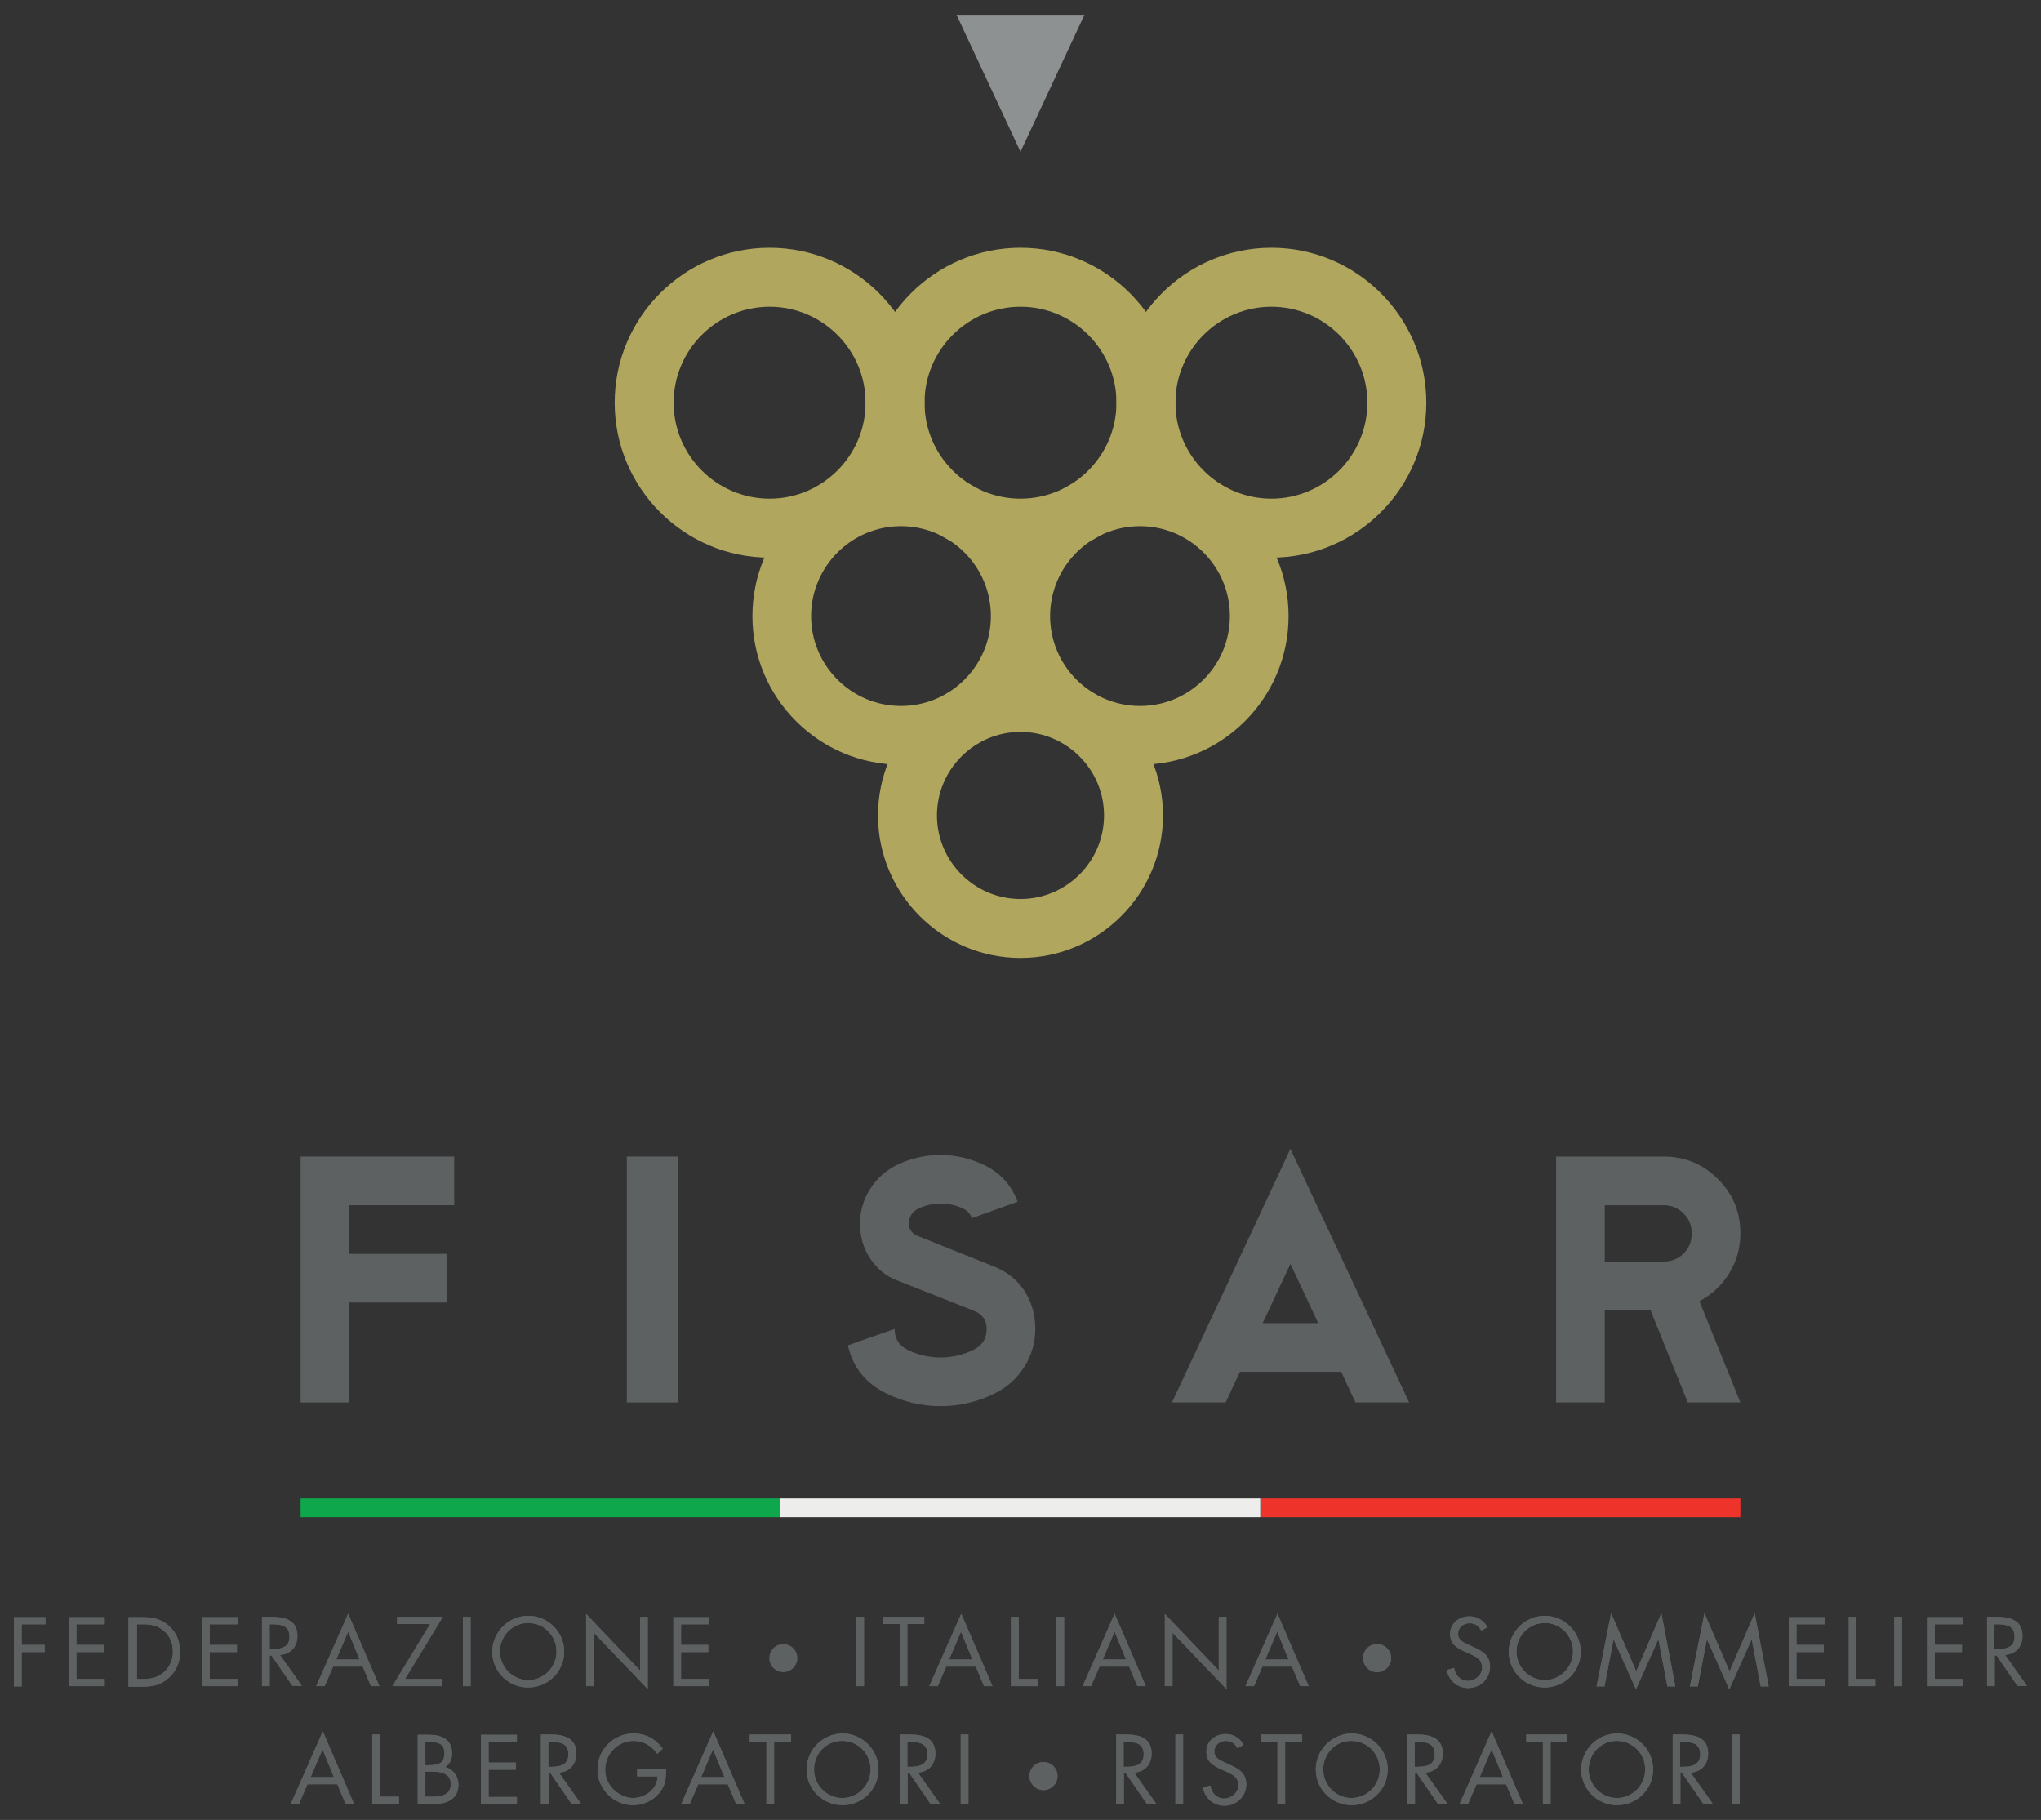 <?xml version="1.0" encoding="utf-8"?>
<!-- Generator: Adobe Illustrator 22.0.1, SVG Export Plug-In . SVG Version: 6.00 Build 0)  -->
<svg version="1.1" id="Livello_1" xmlns="http://www.w3.org/2000/svg" xmlns:xlink="http://www.w3.org/1999/xlink" x="0px" y="0px"
	 viewBox="0 0 772 688.3" style="enable-background:new 0 0 772 688.3;" xml:space="preserve">
<rect x="0" y="0" width="772" height="688.3" fill="#333333" stroke="none"/>
<style type="text/css">
	.st0{fill:#5D6162;}
	.st1{fill:#B1A65D;}
	.st2{fill:#8E9192;}
	.st3{fill:#EDEDEC;}
	.st4{fill:#EE332A;}
	.st5{fill:#0FA74B;}
</style>
<g>
	<g>
		<g>
			<path class="st0" d="M8.2,614.3v7.8h8.7v2.7H8.2v13H5.3v-26.2h11.9v2.7H8.2z"/>
			<path class="st0" d="M26,611.6h13.6v2.7H28.9v7.8h10.3v2.7H28.9V635h10.7v2.7H26V611.6z"/>
			<path class="st0" d="M48.7,611.6h4.9c3.9,0,7.1,0.5,10.2,3.2c3,2.6,4.3,6.1,4.3,10c0,3.8-1.4,7.2-4.3,9.8
				c-3.1,2.8-6.2,3.3-10.3,3.3h-4.9V611.6z M53.8,635c3.2,0,5.9-0.5,8.3-2.7c2.2-2,3.3-4.8,3.3-7.7c0-3-1.1-5.9-3.4-7.8
				c-2.4-2.1-5-2.5-8.1-2.5h-2.1V635H53.8z"/>
			<path class="st0" d="M76.4,611.6H90v2.7H79.3v7.8h10.3v2.7H79.3V635H90v2.7H76.4V611.6z"/>
			<path class="st0" d="M102,637.7h-2.9v-26.2h3.8c5,0,9.6,1.3,9.6,7.2c0,4-2.5,6.9-6.6,7.2l8.3,11.7h-3.6l-7.9-11.5H102V637.7z
				 M102,623.7h0.9c3.3,0,6.6-0.6,6.6-4.7c0-4.3-3.2-4.7-6.7-4.7H102V623.7z"/>
			<path class="st0" d="M126,630.3l-3.2,7.4h-3.2l12.1-27.4l11.8,27.4h-3.2l-3.1-7.4H126z M131.7,617.1l-4.5,10.5h8.8L131.7,617.1z"
				/>
			<path class="st0" d="M167.1,635v2.7h-18.7l14.3-23.5h-12.5v-2.7h17.3L153.2,635H167.1z"/>
			<path class="st0" d="M178,637.7h-2.9v-26.2h2.9V637.7z"/>
			<path class="st0" d="M213.4,624.7c0,7.5-6.2,13.5-13.6,13.5c-7.5,0-13.6-6-13.6-13.5c0-7.5,6.2-13.6,13.6-13.6
				C207.3,611.1,213.4,617.2,213.4,624.7z M189.1,624.6c0,5.9,4.8,10.8,10.7,10.8c5.9,0,10.7-4.9,10.7-10.8
				c0-5.9-4.7-10.8-10.7-10.8C193.8,613.8,189.1,618.7,189.1,624.6z"/>
			<path class="st0" d="M221.7,610.4l20.4,21.4v-20.3h2.9v27.3l-20.4-21.3v20.2h-2.9V610.4z"/>
			<path class="st0" d="M254.7,611.6h13.6v2.7h-10.7v7.8h10.3v2.7h-10.3V635h10.7v2.7h-13.6V611.6z"/>
			<path class="st0" d="M291,627.1c0-3,2.3-5.3,5.3-5.3c3,0,5.3,2.4,5.3,5.3c0,2.9-2.4,5.3-5.3,5.3C293.4,632.4,291,630.1,291,627.1
				z"/>
			<path class="st0" d="M326.8,637.7h-2.9v-26.2h2.9V637.7z"/>
			<path class="st0" d="M343.2,637.7h-2.9v-23.5H334v-2.7h15.6v2.7h-6.4V637.7z"/>
			<path class="st0" d="M357.9,630.3l-3.2,7.4h-3.2l12.1-27.4l11.8,27.4h-3.2l-3.1-7.4H357.9z M363.5,617.1l-4.5,10.5h8.8
				L363.5,617.1z"/>
			<path class="st0" d="M385.3,635h7.2v2.7h-10.1v-26.2h2.9V635z"/>
			<path class="st0" d="M402.5,637.7h-2.9v-26.2h2.9V637.7z"/>
			<path class="st0" d="M415.9,630.3l-3.2,7.4h-3.2l12.1-27.4l11.8,27.4h-3.2l-3.1-7.4H415.9z M421.6,617.1l-4.5,10.5h8.8
				L421.6,617.1z"/>
			<path class="st0" d="M440.6,610.4l20.4,21.4v-20.3h2.9v27.3l-20.4-21.3v20.2h-2.9V610.4z"/>
			<path class="st0" d="M477.5,630.3l-3.2,7.4h-3.2l12.1-27.4l11.8,27.4h-3.2l-3.1-7.4H477.5z M483.1,617.1l-4.5,10.5h8.8
				L483.1,617.1z"/>
			<path class="st0" d="M515.6,627.1c0-3,2.3-5.3,5.3-5.3c3,0,5.3,2.4,5.3,5.3c0,2.9-2.4,5.3-5.3,5.3
				C518,632.4,515.6,630.1,515.6,627.1z"/>
			<path class="st0" d="M560.3,616.7c-1-1.8-2.3-2.8-4.5-2.8c-2.3,0-4.3,1.7-4.3,4.1c0,2.3,2.3,3.3,4.1,4.1l1.7,0.8
				c3.4,1.5,6.3,3.2,6.3,7.4c0,4.6-3.7,8.1-8.2,8.1c-4.2,0-7.3-2.7-8.2-6.8l2.8-0.8c0.4,2.7,2.4,4.9,5.2,4.9c2.8,0,5.4-2.2,5.4-5.1
				c0-3.1-2.4-4.1-4.8-5.2l-1.6-0.7c-3.1-1.4-5.7-2.9-5.7-6.7c0-4.1,3.4-6.7,7.3-6.7c2.9,0,5.4,1.5,6.8,4.1L560.3,616.7z"/>
			<path class="st0" d="M597.9,624.7c0,7.5-6.2,13.5-13.6,13.5c-7.5,0-13.6-6-13.6-13.5c0-7.5,6.2-13.6,13.6-13.6
				C591.7,611.1,597.9,617.2,597.9,624.7z M573.6,624.6c0,5.9,4.8,10.8,10.7,10.8c5.9,0,10.7-4.9,10.7-10.8
				c0-5.9-4.7-10.8-10.7-10.8C578.3,613.8,573.6,618.7,573.6,624.6z"/>
			<path class="st0" d="M609.4,610.1l9.5,22l9.5-22l5.3,27.7h-3l-3.4-17.7h-0.1l-8.4,18.8l-8.4-18.8h-0.1l-3.4,17.7h-3L609.4,610.1z
				"/>
			<path class="st0" d="M644.7,610.1l9.5,22l9.5-22l5.3,27.7h-3l-3.4-17.7h-0.1l-8.4,18.8l-8.4-18.8h-0.1l-3.4,17.7h-3L644.7,610.1z
				"/>
			<path class="st0" d="M676.6,611.6h13.6v2.7h-10.7v7.8h10.3v2.7h-10.3V635h10.7v2.7h-13.6V611.6z"/>
			<path class="st0" d="M702.2,635h7.2v2.7h-10.1v-26.2h2.9V635z"/>
			<path class="st0" d="M719.4,637.7h-2.9v-26.2h2.9V637.7z"/>
			<path class="st0" d="M728.9,611.6h13.6v2.7h-10.7v7.8h10.3v2.7h-10.3V635h10.7v2.7h-13.6V611.6z"/>
			<path class="st0" d="M754.5,637.7h-2.9v-26.2h3.8c5,0,9.6,1.3,9.6,7.2c0,4-2.5,6.9-6.6,7.2l8.3,11.7h-3.6l-7.9-11.5h-0.7V637.7z
				 M754.5,623.7h0.9c3.3,0,6.6-0.6,6.6-4.7c0-4.3-3.2-4.7-6.7-4.7h-0.9V623.7z"/>
			<path class="st0" d="M8.2,614.3v7.8h8.7v2.7H8.2v13H5.3v-26.2h11.9v2.7H8.2z"/>
			<path class="st0" d="M26,611.6h13.6v2.7H28.9v7.8h10.3v2.7H28.9V635h10.7v2.7H26V611.6z"/>
			<path class="st0" d="M48.7,611.6h4.9c3.9,0,7.1,0.5,10.2,3.2c3,2.6,4.3,6.1,4.3,10c0,3.8-1.4,7.2-4.3,9.8
				c-3.1,2.8-6.2,3.3-10.3,3.3h-4.9V611.6z M53.8,635c3.2,0,5.9-0.5,8.3-2.7c2.2-2,3.3-4.8,3.3-7.7c0-3-1.1-5.9-3.4-7.8
				c-2.4-2.1-5-2.5-8.1-2.5h-2.1V635H53.8z"/>
			<path class="st0" d="M76.4,611.6H90v2.7H79.3v7.8h10.3v2.7H79.3V635H90v2.7H76.4V611.6z"/>
			<path class="st0" d="M102,637.7h-2.9v-26.2h3.8c5,0,9.6,1.3,9.6,7.2c0,4-2.5,6.9-6.6,7.2l8.3,11.7h-3.6l-7.9-11.5H102V637.7z
				 M102,623.7h0.9c3.3,0,6.6-0.6,6.6-4.7c0-4.3-3.2-4.7-6.7-4.7H102V623.7z"/>
			<path class="st0" d="M126,630.3l-3.2,7.4h-3.2l12.1-27.4l11.8,27.4h-3.2l-3.1-7.4H126z M131.7,617.1l-4.5,10.5h8.8L131.7,617.1z"
				/>
			<path class="st0" d="M167.1,635v2.7h-18.7l14.3-23.5h-12.5v-2.7h17.3L153.2,635H167.1z"/>
			<path class="st0" d="M178,637.7h-2.9v-26.2h2.9V637.7z"/>
			<path class="st0" d="M213.4,624.7c0,7.5-6.2,13.5-13.6,13.5c-7.5,0-13.6-6-13.6-13.5c0-7.5,6.2-13.6,13.6-13.6
				C207.3,611.1,213.4,617.2,213.4,624.7z M189.1,624.6c0,5.9,4.8,10.8,10.7,10.8c5.9,0,10.7-4.9,10.7-10.8
				c0-5.9-4.7-10.8-10.7-10.8C193.8,613.8,189.1,618.7,189.1,624.6z"/>
			<path class="st0" d="M221.7,610.4l20.4,21.4v-20.3h2.9v27.3l-20.4-21.3v20.2h-2.9V610.4z"/>
			<path class="st0" d="M254.7,611.6h13.6v2.7h-10.7v7.8h10.3v2.7h-10.3V635h10.7v2.7h-13.6V611.6z"/>
			<path class="st0" d="M326.8,637.7h-2.9v-26.2h2.9V637.7z"/>
			<path class="st0" d="M343.2,637.7h-2.9v-23.5H334v-2.7h15.6v2.7h-6.4V637.7z"/>
			<path class="st0" d="M357.9,630.3l-3.2,7.4h-3.2l12.1-27.4l11.8,27.4h-3.2l-3.1-7.4H357.9z M363.5,617.1l-4.5,10.5h8.8
				L363.5,617.1z"/>
			<path class="st0" d="M385.3,635h7.2v2.7h-10.1v-26.2h2.9V635z"/>
			<path class="st0" d="M402.5,637.7h-2.9v-26.2h2.9V637.7z"/>
			<path class="st0" d="M415.9,630.3l-3.2,7.4h-3.2l12.1-27.4l11.8,27.4h-3.2l-3.1-7.4H415.9z M421.6,617.1l-4.5,10.5h8.8
				L421.6,617.1z"/>
			<path class="st0" d="M440.6,610.4l20.4,21.4v-20.3h2.9v27.3l-20.4-21.3v20.2h-2.9V610.4z"/>
			<path class="st0" d="M477.5,630.3l-3.2,7.4h-3.2l12.1-27.4l11.8,27.4h-3.2l-3.1-7.4H477.5z M483.1,617.1l-4.5,10.5h8.8
				L483.1,617.1z"/>
			<path class="st0" d="M515.6,627.1c0-3,2.3-5.3,5.3-5.3c3,0,5.3,2.4,5.3,5.3c0,2.9-2.4,5.3-5.3,5.3
				C518,632.4,515.6,630.1,515.6,627.1z"/>
			<path class="st0" d="M560.3,616.7c-1-1.8-2.3-2.8-4.5-2.8c-2.3,0-4.3,1.7-4.3,4.1c0,2.3,2.3,3.3,4.1,4.1l1.7,0.8
				c3.4,1.5,6.3,3.2,6.3,7.4c0,4.6-3.7,8.1-8.2,8.1c-4.2,0-7.3-2.7-8.2-6.8l2.8-0.8c0.4,2.7,2.4,4.9,5.2,4.9c2.8,0,5.4-2.2,5.4-5.1
				c0-3.1-2.4-4.1-4.8-5.2l-1.6-0.7c-3.1-1.4-5.7-2.9-5.7-6.7c0-4.1,3.4-6.7,7.3-6.7c2.9,0,5.4,1.5,6.8,4.1L560.3,616.7z"/>
			<path class="st0" d="M597.9,624.7c0,7.5-6.2,13.5-13.6,13.5c-7.5,0-13.6-6-13.6-13.5c0-7.5,6.2-13.6,13.6-13.6
				C591.7,611.1,597.9,617.2,597.9,624.7z M573.6,624.6c0,5.9,4.8,10.8,10.7,10.8c5.9,0,10.7-4.9,10.7-10.8
				c0-5.9-4.7-10.8-10.7-10.8C578.3,613.8,573.6,618.7,573.6,624.6z"/>
			<path class="st0" d="M609.4,610.1l9.5,22l9.5-22l5.3,27.7h-3l-3.4-17.7h-0.1l-8.4,18.8l-8.4-18.8h-0.1l-3.4,17.7h-3L609.4,610.1z
				"/>
			<path class="st0" d="M644.7,610.1l9.5,22l9.5-22l5.3,27.7h-3l-3.4-17.7h-0.1l-8.4,18.8l-8.4-18.8h-0.1l-3.4,17.7h-3L644.7,610.1z
				"/>
			<path class="st0" d="M676.6,611.6h13.6v2.7h-10.7v7.8h10.3v2.7h-10.3V635h10.7v2.7h-13.6V611.6z"/>
			<path class="st0" d="M702.2,635h7.2v2.7h-10.1v-26.2h2.9V635z"/>
			<path class="st0" d="M719.4,637.7h-2.9v-26.2h2.9V637.7z"/>
			<path class="st0" d="M728.9,611.6h13.6v2.7h-10.7v7.8h10.3v2.7h-10.3V635h10.7v2.7h-13.6V611.6z"/>
			<path class="st0" d="M754.5,637.7h-2.9v-26.2h3.8c5,0,9.6,1.3,9.6,7.2c0,4-2.5,6.9-6.6,7.2l8.3,11.7h-3.6l-7.9-11.5h-0.7V637.7z
				 M754.5,623.7h0.9c3.3,0,6.6-0.6,6.6-4.7c0-4.3-3.2-4.7-6.7-4.7h-0.9V623.7z"/>
		</g>
		<g>
			<path class="st0" d="M116.3,674.8l-3.2,7.4H110l12.1-27.4l11.8,27.4h-3.2l-3.1-7.4H116.3z M122,661.6l-4.5,10.5h8.8L122,661.6z"
				/>
			<path class="st0" d="M143.7,679.5h7.2v2.7h-10.1v-26.2h2.9V679.5z"/>
			<path class="st0" d="M158,656.1h4.3c4.8,0,8.7,1.7,8.7,7.1c0,2.1-0.8,3.9-2.6,5.1c3.1,0.8,5,3.6,5,6.7c0,5.2-4.2,7.3-9.4,7.3H158
				V656.1z M160.9,667.6h1.1c3.3,0,6.1-0.4,6.1-4.4c0-4-2.5-4.4-6.1-4.4h-1.1V667.6z M160.9,679.5h2.9c3.3,0,6.7-0.8,6.7-4.8
				c0-4.1-3.9-4.7-7.1-4.7h-2.5V679.5z"/>
			<path class="st0" d="M181.9,656.1h13.6v2.7h-10.7v7.8h10.3v2.7h-10.3v10.3h10.7v2.7h-13.6V656.1z"/>
			<path class="st0" d="M207.5,682.2h-2.9v-26.2h3.8c5,0,9.6,1.3,9.6,7.2c0,4-2.5,6.9-6.6,7.2l8.3,11.7h-3.6l-7.9-11.5h-0.7V682.2z
				 M207.5,668.2h0.9c3.3,0,6.6-0.6,6.6-4.7c0-4.3-3.2-4.7-6.7-4.7h-0.9V668.2z"/>
			<path class="st0" d="M251.9,669.1c0.1,3.5-0.3,6.5-2.7,9.2c-2.4,2.8-6,4.4-9.7,4.4c-7.4,0-13.5-6.1-13.5-13.5
				c0-7.5,6.1-13.6,13.6-13.6c4.6,0,8.3,2,11.1,5.7l-2.1,2c-2.2-3.1-5.1-4.9-9-4.9c-6,0-10.7,5-10.7,10.9c0,2.8,1.1,5.4,3.1,7.4
				c1.9,1.9,4.7,3.3,7.4,3.3c4.5,0,9.3-3.3,9.3-8.2H241v-2.7H251.9z"/>
			<path class="st0" d="M264.1,674.8l-3.2,7.4h-3.2l12.1-27.4l11.8,27.4h-3.2l-3.1-7.4H264.1z M269.7,661.6l-4.5,10.5h8.8
				L269.7,661.6z"/>
			<path class="st0" d="M292.8,682.2h-2.9v-23.5h-6.3v-2.7h15.6v2.7h-6.4V682.2z"/>
			<path class="st0" d="M332.3,669.2c0,7.5-6.2,13.5-13.6,13.5c-7.5,0-13.6-6-13.6-13.5c0-7.5,6.2-13.6,13.6-13.6
				C326.1,655.6,332.3,661.7,332.3,669.2z M307.9,669.2c0,5.9,4.8,10.8,10.7,10.8c5.9,0,10.7-4.9,10.7-10.8
				c0-5.9-4.7-10.8-10.7-10.8C312.6,658.3,307.9,663.2,307.9,669.2z"/>
			<path class="st0" d="M343.3,682.2h-2.9v-26.2h3.8c5,0,9.6,1.3,9.6,7.2c0,4-2.5,6.9-6.6,7.2l8.3,11.7h-3.6l-7.9-11.5h-0.7V682.2z
				 M343.3,668.2h0.9c3.3,0,6.6-0.6,6.6-4.7c0-4.3-3.2-4.7-6.7-4.7h-0.9V668.2z"/>
			<path class="st0" d="M366.3,682.2h-2.9v-26.2h2.9V682.2z"/>
			<path class="st0" d="M389.4,671.7c0-3,2.3-5.3,5.3-5.3c3,0,5.3,2.4,5.3,5.3c0,2.9-2.4,5.3-5.3,5.3S389.4,674.6,389.4,671.7z"/>
			<path class="st0" d="M425.1,682.2h-2.9v-26.2h3.8c5,0,9.6,1.3,9.6,7.2c0,4-2.5,6.9-6.6,7.2l8.3,11.7h-3.6l-7.9-11.5h-0.7V682.2z
				 M425.1,668.2h0.9c3.3,0,6.6-0.6,6.6-4.7c0-4.3-3.2-4.7-6.7-4.7h-0.9V668.2z"/>
			<path class="st0" d="M447.5,682.2h-2.9v-26.2h2.9V682.2z"/>
			<path class="st0" d="M468.1,661.2c-1-1.8-2.3-2.8-4.5-2.8c-2.3,0-4.3,1.7-4.3,4.1c0,2.3,2.3,3.3,4.1,4.1l1.7,0.8
				c3.4,1.5,6.3,3.2,6.3,7.4c0,4.6-3.7,8.1-8.2,8.1c-4.2,0-7.3-2.7-8.2-6.8l2.8-0.8c0.4,2.7,2.4,4.9,5.2,4.9c2.8,0,5.4-2.2,5.4-5.1
				c0-3.1-2.4-4.1-4.8-5.2l-1.6-0.7c-3.1-1.4-5.7-2.9-5.7-6.7c0-4.1,3.4-6.7,7.3-6.7c2.9,0,5.4,1.5,6.8,4.1L468.1,661.2z"/>
			<path class="st0" d="M486.1,682.2h-2.9v-23.5h-6.3v-2.7h15.6v2.7h-6.4V682.2z"/>
			<path class="st0" d="M524.9,669.2c0,7.5-6.2,13.5-13.6,13.5c-7.5,0-13.6-6-13.6-13.5c0-7.5,6.2-13.6,13.6-13.6
				C518.7,655.6,524.9,661.7,524.9,669.2z M500.5,669.2c0,5.9,4.8,10.8,10.7,10.8c5.9,0,10.7-4.9,10.7-10.8
				c0-5.9-4.7-10.8-10.7-10.8C505.2,658.3,500.5,663.2,500.5,669.2z"/>
			<path class="st0" d="M535.2,682.2h-2.9v-26.2h3.8c5,0,9.6,1.3,9.6,7.2c0,4-2.5,6.9-6.6,7.2l8.3,11.7h-3.6l-7.9-11.5h-0.7V682.2z
				 M535.2,668.2h0.9c3.3,0,6.6-0.6,6.6-4.7c0-4.3-3.2-4.7-6.7-4.7h-0.9V668.2z"/>
			<path class="st0" d="M558.5,674.8l-3.2,7.4h-3.2l12.1-27.4l11.8,27.4h-3.2l-3.1-7.4H558.5z M564.2,661.6l-4.5,10.5h8.8
				L564.2,661.6z"/>
			<path class="st0" d="M586.5,682.2h-2.9v-23.5h-6.3v-2.7h15.6v2.7h-6.4V682.2z"/>
			<path class="st0" d="M625.3,669.2c0,7.5-6.2,13.5-13.6,13.5c-7.5,0-13.6-6-13.6-13.5c0-7.5,6.2-13.6,13.6-13.6
				C619.1,655.6,625.3,661.7,625.3,669.2z M600.9,669.2c0,5.9,4.8,10.8,10.7,10.8c5.9,0,10.7-4.9,10.7-10.8
				c0-5.9-4.7-10.8-10.7-10.8C605.7,658.3,600.9,663.2,600.9,669.2z"/>
			<path class="st0" d="M635.6,682.2h-2.9v-26.2h3.8c5,0,9.6,1.3,9.6,7.2c0,4-2.5,6.9-6.6,7.2l8.3,11.7h-3.6l-7.9-11.5h-0.7V682.2z
				 M635.6,668.2h0.9c3.3,0,6.6-0.6,6.6-4.7c0-4.3-3.2-4.7-6.7-4.7h-0.9V668.2z"/>
			<path class="st0" d="M658,682.2h-2.9v-26.2h2.9V682.2z"/>
			<path class="st0" d="M116.3,674.8l-3.2,7.4H110l12.1-27.4l11.8,27.4h-3.2l-3.1-7.4H116.3z M122,661.6l-4.5,10.5h8.8L122,661.6z"
				/>
			<path class="st0" d="M143.7,679.5h7.2v2.7h-10.1v-26.2h2.9V679.5z"/>
			<path class="st0" d="M158,656.1h4.3c4.8,0,8.7,1.7,8.7,7.1c0,2.1-0.8,3.9-2.6,5.1c3.1,0.8,5,3.6,5,6.7c0,5.2-4.2,7.3-9.4,7.3H158
				V656.1z M160.9,667.6h1.1c3.3,0,6.1-0.4,6.1-4.4c0-4-2.5-4.4-6.1-4.4h-1.1V667.6z M160.9,679.5h2.9c3.3,0,6.7-0.8,6.7-4.8
				c0-4.1-3.9-4.7-7.1-4.7h-2.5V679.5z"/>
			<path class="st0" d="M181.9,656.1h13.6v2.7h-10.7v7.8h10.3v2.7h-10.3v10.3h10.7v2.7h-13.6V656.1z"/>
			<path class="st0" d="M207.5,682.2h-2.9v-26.2h3.8c5,0,9.6,1.3,9.6,7.2c0,4-2.5,6.9-6.6,7.2l8.3,11.7h-3.6l-7.9-11.5h-0.7V682.2z
				 M207.5,668.2h0.9c3.3,0,6.6-0.6,6.6-4.7c0-4.3-3.2-4.7-6.7-4.7h-0.9V668.2z"/>
			<path class="st0" d="M251.9,669.1c0.1,3.5-0.3,6.5-2.7,9.2c-2.4,2.8-6,4.4-9.7,4.4c-7.4,0-13.5-6.1-13.5-13.5
				c0-7.5,6.1-13.6,13.6-13.6c4.6,0,8.3,2,11.1,5.7l-2.1,2c-2.2-3.1-5.1-4.9-9-4.9c-6,0-10.7,5-10.7,10.9c0,2.8,1.1,5.4,3.1,7.4
				c1.9,1.9,4.7,3.3,7.4,3.3c4.5,0,9.3-3.3,9.3-8.2H241v-2.7H251.9z"/>
			<path class="st0" d="M264.1,674.8l-3.2,7.4h-3.2l12.1-27.4l11.8,27.4h-3.2l-3.1-7.4H264.1z M269.7,661.6l-4.5,10.5h8.8
				L269.7,661.6z"/>
			<path class="st0" d="M292.8,682.2h-2.9v-23.5h-6.3v-2.7h15.6v2.7h-6.4V682.2z"/>
			<path class="st0" d="M332.3,669.2c0,7.5-6.2,13.5-13.6,13.5c-7.5,0-13.6-6-13.6-13.5c0-7.5,6.2-13.6,13.6-13.6
				C326.1,655.6,332.3,661.7,332.3,669.2z M307.9,669.2c0,5.9,4.8,10.8,10.7,10.8c5.9,0,10.7-4.9,10.7-10.8
				c0-5.9-4.7-10.8-10.7-10.8C312.6,658.3,307.9,663.2,307.9,669.2z"/>
			<path class="st0" d="M343.3,682.2h-2.9v-26.2h3.8c5,0,9.6,1.3,9.6,7.2c0,4-2.5,6.9-6.6,7.2l8.3,11.7h-3.6l-7.9-11.5h-0.7V682.2z
				 M343.3,668.2h0.9c3.3,0,6.6-0.6,6.6-4.7c0-4.3-3.2-4.7-6.7-4.7h-0.9V668.2z"/>
			<path class="st0" d="M366.3,682.2h-2.9v-26.2h2.9V682.2z"/>
			<path class="st0" d="M389.4,671.7c0-3,2.3-5.3,5.3-5.3c3,0,5.3,2.4,5.3,5.3c0,2.9-2.4,5.3-5.3,5.3S389.4,674.6,389.4,671.7z"/>
			<path class="st0" d="M425.1,682.2h-2.9v-26.2h3.8c5,0,9.6,1.3,9.6,7.2c0,4-2.5,6.9-6.6,7.2l8.3,11.7h-3.6l-7.9-11.5h-0.7V682.2z
				 M425.1,668.2h0.9c3.3,0,6.6-0.6,6.6-4.7c0-4.3-3.2-4.7-6.7-4.7h-0.9V668.2z"/>
			<path class="st0" d="M447.5,682.2h-2.9v-26.2h2.9V682.2z"/>
			<path class="st0" d="M468.1,661.2c-1-1.8-2.3-2.8-4.5-2.8c-2.3,0-4.3,1.7-4.3,4.1c0,2.3,2.3,3.3,4.1,4.1l1.7,0.8
				c3.4,1.5,6.3,3.2,6.3,7.4c0,4.6-3.7,8.1-8.2,8.1c-4.2,0-7.3-2.7-8.2-6.8l2.8-0.8c0.4,2.7,2.4,4.9,5.2,4.9c2.8,0,5.4-2.2,5.4-5.1
				c0-3.1-2.4-4.1-4.8-5.2l-1.6-0.7c-3.1-1.4-5.7-2.9-5.7-6.7c0-4.1,3.4-6.7,7.3-6.7c2.9,0,5.4,1.5,6.8,4.1L468.1,661.2z"/>
			<path class="st0" d="M486.1,682.2h-2.9v-23.5h-6.3v-2.7h15.6v2.7h-6.4V682.2z"/>
			<path class="st0" d="M524.9,669.2c0,7.5-6.2,13.5-13.6,13.5c-7.5,0-13.6-6-13.6-13.5c0-7.5,6.2-13.6,13.6-13.6
				C518.7,655.6,524.9,661.7,524.9,669.2z M500.5,669.2c0,5.9,4.8,10.8,10.7,10.8c5.9,0,10.7-4.9,10.7-10.8
				c0-5.9-4.7-10.8-10.7-10.8C505.2,658.3,500.5,663.2,500.5,669.2z"/>
			<path class="st0" d="M535.2,682.2h-2.9v-26.2h3.8c5,0,9.6,1.3,9.6,7.2c0,4-2.5,6.9-6.6,7.2l8.3,11.7h-3.6l-7.9-11.5h-0.7V682.2z
				 M535.2,668.2h0.9c3.3,0,6.6-0.6,6.6-4.7c0-4.3-3.2-4.7-6.7-4.7h-0.9V668.2z"/>
			<path class="st0" d="M558.5,674.8l-3.2,7.4h-3.2l12.1-27.4l11.8,27.4h-3.2l-3.1-7.4H558.5z M564.2,661.6l-4.5,10.5h8.8
				L564.2,661.6z"/>
			<path class="st0" d="M586.5,682.2h-2.9v-23.5h-6.3v-2.7h15.6v2.7h-6.4V682.2z"/>
			<path class="st0" d="M625.3,669.2c0,7.5-6.2,13.5-13.6,13.5c-7.5,0-13.6-6-13.6-13.5c0-7.5,6.2-13.6,13.6-13.6
				C619.1,655.6,625.3,661.7,625.3,669.2z M600.9,669.2c0,5.9,4.8,10.8,10.7,10.8c5.9,0,10.7-4.9,10.7-10.8
				c0-5.9-4.7-10.8-10.7-10.8C605.7,658.3,600.9,663.2,600.9,669.2z"/>
			<path class="st0" d="M635.6,682.2h-2.9v-26.2h3.8c5,0,9.6,1.3,9.6,7.2c0,4-2.5,6.9-6.6,7.2l8.3,11.7h-3.6l-7.9-11.5h-0.7V682.2z
				 M635.6,668.2h0.9c3.3,0,6.6-0.6,6.6-4.7c0-4.3-3.2-4.7-6.7-4.7h-0.9V668.2z"/>
			<path class="st0" d="M658,682.2h-2.9v-26.2h2.9V682.2z"/>
		</g>
	</g>
	<g>
		<path class="st0" d="M171.8,455.8h-39.7v18.4h36.8v18.4h-36.8v37.8h-18.4v-93h58.1V455.8z"/>
		<path class="st0" d="M256.5,530.4h-19.4v-93h19.4V530.4z"/>
		<path class="st0" d="M391.6,502.6c0,5.2-1.4,10-4.2,14.4c-2.8,4.4-6.5,7.7-11,9.9c-6.6,3.3-13.5,4.9-20.6,4.9
			c-7.2,0-14.1-1.6-20.7-4.9c-7.7-3.8-12.5-9.8-14.4-18.1l17.7-6.2c0,3.6,1.6,6.2,4.7,7.8c4,2,8.2,3,12.7,3c4.4,0,8.6-1,12.6-3
			c3.2-1.6,4.8-4.2,4.8-7.8c0-3.3-1.6-5.6-4.9-6.9l-29.1-11.5c-4.3-1.7-7.6-4.5-10.1-8.3c-2.5-3.8-3.8-8.1-3.8-13
			c0-4.8,1.3-9.3,3.8-13.2c2.5-4,5.9-7,10.1-9.1c5.2-2.5,10.7-3.8,16.6-3.8c5.7,0,11.2,1.3,16.5,3.8c6.1,3,10.3,7.6,12.6,13.9
			l-17.3,6.2c-0.6-1.6-1.6-2.8-3.2-3.6c-2.7-1.3-5.6-1.9-8.5-1.9c-3,0-5.9,0.6-8.6,1.9c-2.3,1.2-3.5,3.1-3.5,5.7
			c0,2.2,1.2,3.8,3.5,4.7l29.2,11.7c4.6,1.9,8.3,4.9,11.1,9.1C390.2,492.5,391.6,497.2,391.6,502.6z"/>
		<path class="st0" d="M533,530.4h-20.3l-5.4-11.6H469l-5.4,11.6h-20.3l44.8-95.9L533,530.4z M498.6,500.4l-10.5-22.4l-10.5,22.4
			H498.6z"/>
		<path class="st0" d="M658.3,530.4h-19.9l-14.1-34.9H607v34.9h-18.4v-93h40.7c8,0,14.8,2.8,20.5,8.5c5.7,5.7,8.5,12.5,8.5,20.5
			c0,5.5-1.4,10.5-4.2,15.1c-2.8,4.6-6.6,8.1-11.3,10.6L658.3,530.4z M639.9,466.5c0-3-1-5.5-3.1-7.6c-2.1-2.1-4.6-3.1-7.6-3.1H607
			v21.3h22.3c3,0,5.5-1,7.6-3.1C638.9,472,639.9,469.4,639.9,466.5z"/>
	</g>
	<g>
		<g>
			<path class="st1" d="M291.1,210.9c-32.3,0-58.6-26.3-58.6-58.6s26.3-58.6,58.6-58.6s58.6,26.3,58.6,58.6S323.4,210.9,291.1,210.9
				z M291.1,116c-20,0-36.3,16.3-36.3,36.3c0,20,16.3,36.3,36.3,36.3c20,0,36.3-16.3,36.3-36.3C327.4,132.3,311.1,116,291.1,116z"/>
		</g>
		<g>
			<path class="st1" d="M386,210.9c-32.3,0-58.6-26.3-58.6-58.6s26.3-58.6,58.6-58.6s58.6,26.3,58.6,58.6S418.3,210.9,386,210.9z
				 M386,116c-20,0-36.3,16.3-36.3,36.3c0,20,16.3,36.3,36.3,36.3s36.3-16.3,36.3-36.3C422.3,132.3,406,116,386,116z"/>
		</g>
		<g>
			<path class="st1" d="M480.9,210.9c-32.3,0-58.6-26.3-58.6-58.6s26.3-58.6,58.6-58.6s58.6,26.3,58.6,58.6S513.2,210.9,480.9,210.9
				z M480.9,116c-20,0-36.3,16.3-36.3,36.3c0,20,16.3,36.3,36.3,36.3s36.3-16.3,36.3-36.3C517.2,132.3,500.9,116,480.9,116z"/>
		</g>
		<path class="st1" d="M431.2,176.8c-31,0-56.2,25.2-56.2,56.2s25.2,56.2,56.2,56.2c31,0,56.2-25.2,56.2-56.2
			S462.2,176.8,431.2,176.8z M431.2,267c-18.7,0-34-15.2-34-34c0-18.7,15.2-34,34-34c18.7,0,34,15.2,34,34
			C465.2,251.8,449.9,267,431.2,267z"/>
		<path class="st1" d="M340.8,176.8c-31,0-56.2,25.2-56.2,56.2s25.2,56.2,56.2,56.2c31,0,56.2-25.2,56.2-56.2
			S371.8,176.8,340.8,176.8z M340.8,267c-18.7,0-34-15.2-34-34c0-18.7,15.2-34,34-34c18.7,0,34,15.2,34,34
			C374.8,251.8,359.5,267,340.8,267z"/>
		<path class="st1" d="M386,254.5c-29.7,0-53.9,24.2-53.9,53.9c0,29.7,24.2,53.9,53.9,53.9c29.7,0,53.9-24.2,53.9-53.9
			C439.9,278.7,415.7,254.5,386,254.5z M386,340c-17.4,0-31.6-14.2-31.6-31.6c0-17.4,14.2-31.6,31.6-31.6s31.6,14.2,31.6,31.6
			C417.6,325.8,403.4,340,386,340z"/>
		<g>
			<path class="st2" d="M361.8,5.6L386,57.4l24.2-51.8H361.8z"/>
		</g>
	</g>
	<g>
		<rect x="295.2" y="566.7" class="st3" width="181.5" height="7.1"/>
		<rect x="476.8" y="566.7" class="st4" width="181.5" height="7.1"/>
		<rect x="113.7" y="566.7" class="st5" width="181.5" height="7.1"/>
	</g>
</g>
</svg>
